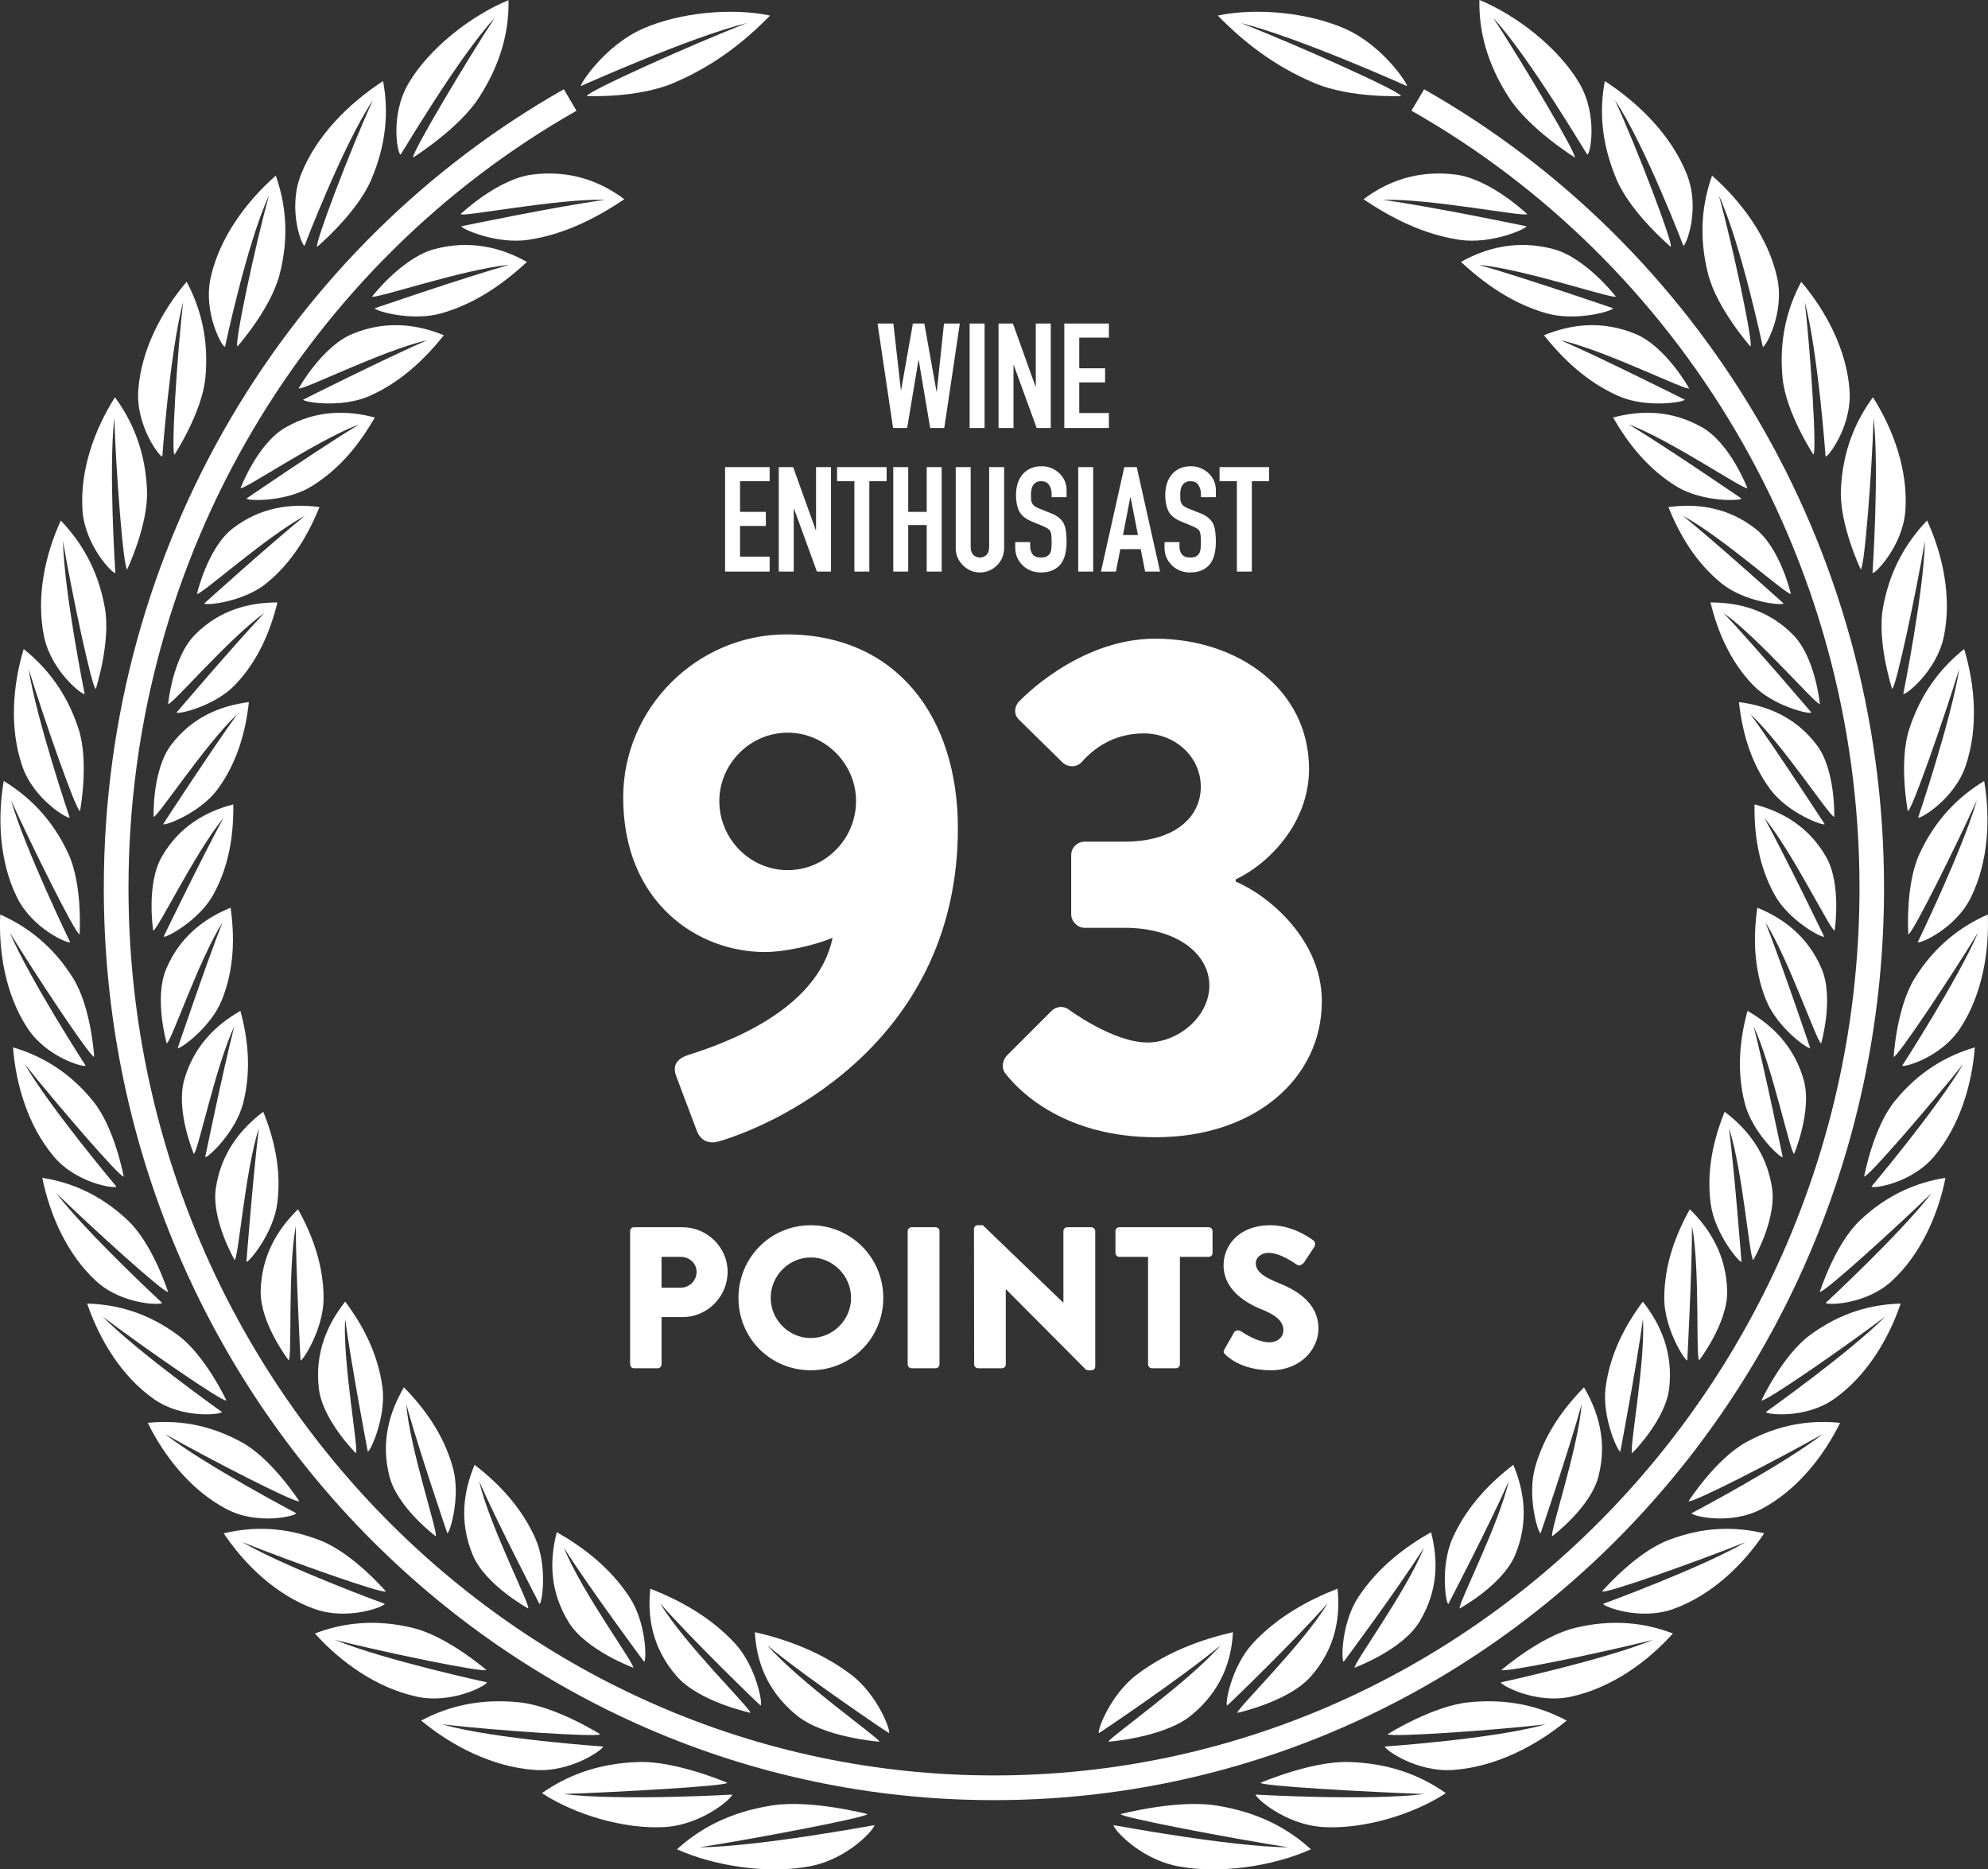 <svg width="234" height="220" viewBox="0 0 234 220" fill="none" xmlns="http://www.w3.org/2000/svg">
<rect x="0" y="0" width="234" height="220" fill="#333333" stroke="none"/>
<g clip-path="url(#clip0_1047_10837)">
<path d="M174.134 0.019C174.067 3.511 174.95 7.377 177.617 11.492C179.996 15.176 185.358 18.533 185.358 18.533C185.665 18.236 179.247 7.425 175.765 2.101C180.187 6.945 186.758 18.197 186.845 18.197C187.161 18.197 188.14 13.641 185.905 9.804C183.478 5.669 178.566 1.823 174.154 0L174.134 0.019Z" fill="white"/>
<path d="M143.322 1.813C146.306 4.863 149.884 7.722 154.67 9.755C158.968 11.588 164.906 11.3 164.906 11.3C164.983 10.82 152.474 5.199 146.037 2.705C152.838 4.393 165.606 10.13 165.606 10.13C165.779 9.986 162.815 5.381 158.373 3.405C154.076 1.496 147.965 0.863 143.322 1.832V1.813Z" fill="white"/>
<path d="M188.896 9.555C188.253 12.97 188.445 16.845 190.316 21.2C192.004 25.114 196.656 29.047 196.656 29.047C197.011 28.788 192.666 17.382 190.095 11.79C193.606 17.037 198.143 28.922 198.143 28.922C198.45 28.97 200.158 24.615 198.575 20.577C196.791 16.001 192.944 12.173 188.905 9.545L188.896 9.555Z" fill="white"/>
<path d="M201.521 20.672C200.36 23.944 199.909 27.781 201.06 32.27C202.087 36.309 206.029 40.769 206.029 40.769C206.432 40.558 203.938 28.836 202.326 23.013C204.916 28.625 207.497 40.827 207.497 40.827C207.785 40.904 210.097 36.836 209.185 32.692C208.149 27.973 205.003 23.733 201.521 20.672Z" fill="white"/>
<path d="M212.025 33.152C210.385 36.222 209.377 39.925 209.819 44.501C210.231 48.597 213.445 53.499 213.445 53.499C213.876 53.355 213.128 41.517 212.438 35.55C214.001 41.479 214.884 53.729 214.884 53.729C215.143 53.853 218.011 50.141 217.704 45.93C217.368 41.162 214.922 36.587 212.006 33.152H212.025Z" fill="white"/>
<path d="M220.456 46.755C218.394 49.566 216.878 53.077 216.686 57.662C216.514 61.758 219.017 67.005 219.017 67.005C219.468 66.928 220.36 55.148 220.533 49.191C221.214 55.245 220.408 67.437 220.408 67.437C220.648 67.6 223.967 64.29 224.274 60.098C224.61 55.35 222.854 50.534 220.475 46.784L220.456 46.764V46.755Z" fill="white"/>
<path d="M226.836 61.25C224.429 63.763 222.433 67.034 221.637 71.533C220.918 75.553 222.711 81.069 222.711 81.069C223.162 81.04 225.58 69.519 226.577 63.667C226.433 69.74 224.026 81.673 224.026 81.673C224.246 81.865 227.949 79.016 228.803 74.92C229.762 70.267 228.678 65.288 226.836 61.269L226.855 61.25H226.836Z" fill="white"/>
<path d="M231.191 76.387C228.477 78.565 226.088 81.538 224.707 85.874C223.479 89.769 224.563 95.457 224.563 95.457C225.014 95.486 228.87 84.397 230.616 78.718C229.676 84.713 225.781 96.215 225.781 96.215C225.973 96.426 230.012 94.105 231.364 90.143C232.899 85.663 232.467 80.589 231.191 76.377V76.387Z" fill="white"/>
<path d="M233.559 91.908C230.605 93.702 227.842 96.359 225.943 100.475C224.235 104.177 224.619 109.962 224.619 109.962C225.051 110.038 230.25 99.554 232.696 94.162C231.017 99.976 225.732 110.883 225.732 110.883C225.904 111.122 230.183 109.329 232.005 105.578C234.077 101.338 234.288 96.254 233.55 91.908H233.559Z" fill="white"/>
<path d="M233.955 107.631C230.799 109.031 227.748 111.305 225.369 115.132C223.23 118.585 222.895 124.37 222.895 124.37C223.307 124.514 229.763 114.758 232.842 109.731C230.463 115.276 223.902 125.415 223.902 125.415C224.046 125.665 228.497 124.466 230.761 120.964C233.331 117.022 234.156 111.995 233.974 107.611L233.955 107.631Z" fill="white"/>
<path d="M232.439 123.266C229.149 124.235 225.849 126.096 223.01 129.607C220.467 132.754 219.422 138.461 219.422 138.461C219.825 138.653 227.403 129.818 231.077 125.223C228.046 130.423 220.285 139.641 220.285 139.641C220.4 139.929 224.966 139.296 227.643 136.111C230.674 132.523 232.113 127.641 232.449 123.257V123.276L232.439 123.266Z" fill="white"/>
<path d="M229.005 138.615C225.618 139.152 222.127 140.572 218.865 143.69C215.959 146.491 214.203 152.035 214.203 152.035C214.587 152.275 223.192 144.467 227.384 140.39C223.729 145.157 214.903 153.331 214.903 153.331C214.971 153.618 219.585 153.58 222.645 150.788C226.108 147.613 228.122 142.951 228.995 138.644V138.625L229.005 138.615Z" fill="white"/>
<path d="M223.709 153.417C220.275 153.513 216.639 154.462 213.032 157.139C209.79 159.537 207.334 164.813 207.334 164.813C207.689 165.101 217.234 158.472 221.905 154.942C217.675 159.22 207.862 166.165 207.862 166.175C207.89 166.472 212.485 167.029 215.872 164.65C219.718 161.945 222.308 157.58 223.728 153.397L223.709 153.417Z" fill="white"/>
<path d="M216.572 167.451C213.157 167.106 209.425 167.576 205.463 169.772C201.923 171.748 198.758 176.67 198.758 176.67C199.065 177.005 209.454 171.662 214.576 168.756C209.818 172.458 199.113 178.089 199.113 178.089C199.113 178.396 203.602 179.547 207.305 177.61C211.487 175.413 214.643 171.413 216.591 167.451H216.572Z" fill="white"/>
<path d="M207.622 180.449C204.274 179.653 200.475 179.633 196.245 181.312C192.427 182.809 188.57 187.288 188.57 187.288C188.829 187.653 199.947 183.71 205.473 181.485C200.206 184.555 188.714 188.747 188.714 188.747C188.666 189.044 193.012 190.78 196.983 189.351C201.482 187.73 205.175 184.152 207.65 180.468L207.631 180.449H207.622Z" fill="white"/>
<path d="M196.889 192.229C193.646 191.001 189.848 190.493 185.349 191.596C181.31 192.584 176.744 196.526 176.744 196.526C176.936 196.91 188.696 194.474 194.577 192.987C188.831 195.356 176.667 197.994 176.667 197.994C176.59 198.282 180.706 200.584 184.907 199.682C189.684 198.646 193.896 195.596 196.898 192.258V192.238L196.889 192.229Z" fill="white"/>
<path d="M184.408 202.493C181.329 200.853 177.578 199.855 172.849 200.345C168.599 200.786 163.333 204.095 163.333 204.095C163.458 204.489 175.784 203.654 181.943 202.935C175.832 204.671 163.007 205.544 163.007 205.544C162.882 205.812 166.71 208.642 171.132 208.297C176.13 207.913 180.869 205.419 184.38 202.512L184.399 202.493H184.408Z" fill="white"/>
<path d="M170.2 211.041C167.312 209.007 163.667 207.511 158.755 207.367C154.352 207.242 148.376 209.813 148.376 209.813C148.443 210.206 161.211 210.906 167.638 211.137C161.067 211.962 147.81 211.204 147.81 211.204C147.647 211.453 151.177 214.734 155.724 215.022C160.405 215.309 166.257 213.602 170.19 211.031V211.05L170.2 211.041Z" fill="white"/>
<path d="M154.307 217.64C151.669 215.242 148.177 213.266 143.102 212.479C138.555 211.76 131.898 213.496 131.898 213.496C131.898 213.88 145.031 216.374 151.659 217.41C144.714 217.343 131.102 214.791 131.083 214.801C130.891 215.041 133.989 218.753 138.68 219.645C143.515 220.566 149.808 219.664 154.307 217.64Z" fill="white"/>
<path d="M160.493 23.454C163.208 21.401 166.796 19.962 171.352 20.547C175.439 21.075 179.765 25.2 179.765 25.2C179.544 25.584 168.436 23.358 162.719 23.512C168.417 24.279 179.669 26.629 179.669 26.629C179.736 26.898 175.554 28.788 171.784 28.222C167.525 27.589 163.736 25.632 160.503 23.454H160.493Z" fill="white"/>
<path d="M171.928 30.851C174.863 29.181 178.537 28.184 182.816 29.306C186.662 30.323 190.192 34.899 190.192 34.899C189.905 35.244 179.564 31.704 174.057 31.167C179.391 32.673 189.876 36.28 189.876 36.28C189.895 36.568 185.549 37.882 182.01 36.865C177.99 35.724 174.7 33.354 171.957 30.822L171.937 30.841L171.928 30.851Z" fill="white"/>
<path d="M181.711 39.464C184.829 38.179 188.531 37.651 192.503 39.301C196.081 40.779 198.824 45.709 198.824 45.709C198.489 46.026 188.963 41.239 183.706 40.04C188.656 42.189 198.297 47.033 198.297 47.033C198.278 47.321 193.827 48.069 190.527 46.62C186.795 44.98 183.965 42.246 181.73 39.455L181.711 39.474V39.464Z" fill="white"/>
<path d="M189.855 49.143C193.079 48.27 196.772 48.222 200.417 50.333C203.688 52.242 205.674 57.441 205.674 57.441C205.29 57.71 196.676 51.8 191.707 49.94C196.225 52.673 204.974 58.669 204.974 58.669C204.906 58.957 200.427 59.11 197.405 57.288C193.971 55.206 191.611 52.175 189.875 49.134L189.855 49.153V49.143Z" fill="white"/>
<path d="M196.38 59.676C199.67 59.235 203.296 59.647 206.596 62.199C209.551 64.492 210.798 69.892 210.798 69.892C210.385 70.103 202.702 63.187 198.087 60.703C202.155 63.993 209.934 71.015 209.934 71.015C209.839 71.302 205.387 70.871 202.654 68.674C199.574 66.18 197.675 62.89 196.38 59.676Z" fill="white"/>
<path d="M201.328 70.9C204.628 70.9 208.149 71.754 211.065 74.718C213.684 77.375 214.211 82.852 214.211 82.852C213.78 83.015 207.113 75.178 202.873 72.137C206.451 75.917 213.204 83.85 213.204 83.85C213.079 84.118 208.715 83.121 206.307 80.588C203.573 77.73 202.153 74.219 201.328 70.89V70.9Z" fill="white"/>
<path d="M204.695 82.632C207.966 83.044 211.333 84.368 213.827 87.658C216.082 90.613 215.899 96.129 215.899 96.129C215.449 96.225 209.846 87.611 206.048 84.052C209.098 88.263 214.777 96.992 214.777 96.992C214.614 97.232 210.432 95.688 208.36 92.877C206.029 89.702 205.06 86.047 204.686 82.641L204.695 82.632Z" fill="white"/>
<path d="M206.528 94.671C209.723 95.496 212.879 97.242 214.941 100.839C216.793 104.062 215.948 109.52 215.948 109.52C215.488 109.568 210.999 100.302 207.679 96.263C210.174 100.839 214.721 110.23 214.721 110.23C214.529 110.451 210.567 108.369 208.879 105.3C206.96 101.837 206.471 98.086 206.519 94.671H206.538H206.528Z" fill="white"/>
<path d="M206.855 106.834C209.925 108.072 212.822 110.221 214.433 114.048C215.882 117.492 214.366 122.787 214.366 122.787C213.906 122.787 210.596 112.983 207.805 108.561C209.723 113.425 213.071 123.343 213.071 123.343C212.86 123.535 209.196 120.964 207.881 117.703C206.395 114.019 206.366 110.23 206.845 106.844V106.825L206.855 106.834Z" fill="white"/>
<path d="M205.674 118.959C208.552 120.6 211.18 123.094 212.312 127.113C213.319 130.72 211.18 135.795 211.18 135.795C210.729 135.718 208.638 125.559 206.422 120.811C207.717 125.895 209.837 136.178 209.837 136.178C209.597 136.342 206.278 133.301 205.386 129.886C204.379 126.02 204.791 122.269 205.693 118.969H205.674V118.959Z" fill="white"/>
<path d="M203.008 130.845C205.655 132.85 207.957 135.679 208.581 139.814C209.137 143.536 206.375 148.284 206.375 148.284C205.924 148.16 205.147 137.78 203.516 132.773C204.168 137.982 204.984 148.495 204.984 148.495C204.725 148.62 201.828 145.176 201.358 141.665C200.83 137.694 201.722 134.02 202.998 130.854L203.008 130.845Z" fill="white"/>
<path d="M198.903 142.318C201.282 144.639 203.21 147.757 203.296 151.949C203.373 155.719 200.006 160.084 200.006 160.084C199.574 159.892 200.131 149.484 199.162 144.285C199.162 149.561 198.605 160.103 198.605 160.103C198.337 160.199 195.91 156.381 195.891 152.841C195.891 148.831 197.234 145.292 198.912 142.299V142.318H198.903Z" fill="white"/>
<path d="M193.378 153.196C195.44 155.815 196.956 159.153 196.476 163.355C196.064 167.106 192.121 171.02 192.121 171.02C191.718 170.78 193.675 160.496 193.387 155.201C192.697 160.448 190.721 170.837 190.721 170.837C190.452 170.904 188.533 166.789 188.994 163.269C189.521 159.278 191.325 155.93 193.368 153.196H193.387H193.378Z" fill="white"/>
<path d="M186.442 163.269C188.13 166.146 189.205 169.657 188.149 173.753C187.209 177.427 182.71 180.795 182.71 180.795C182.355 180.507 185.742 170.559 186.173 165.254C184.773 170.377 181.339 180.449 181.339 180.449C181.051 180.468 179.727 176.142 180.686 172.708C181.77 168.813 184.034 165.734 186.452 163.269H186.442Z" fill="white"/>
<path d="M178.125 172.391C179.42 175.471 179.976 179.097 178.336 183.02C176.849 186.55 171.823 189.294 171.823 189.294C171.516 188.958 176.389 179.538 177.588 174.32C175.449 179.231 170.48 188.766 170.48 188.766C170.173 188.747 169.511 184.286 170.988 180.996C172.667 177.274 175.381 174.492 178.144 172.382H178.125V172.391Z" fill="white"/>
<path d="M168.445 180.334C169.29 183.557 169.309 187.231 167.045 190.915C165.002 194.224 159.447 196.267 159.447 196.267C159.208 195.922 165.596 187.221 167.592 182.166C164.685 186.79 158.172 195.567 158.162 195.567C157.855 195.5 157.874 190.991 159.898 187.941C162.181 184.478 165.347 182.08 168.436 180.324H168.455L168.445 180.334Z" fill="white"/>
<path d="M157.432 186.963C157.787 190.272 157.241 193.927 154.315 197.275C151.696 200.277 145.643 201.582 145.643 201.582C145.47 201.218 153.413 193.476 156.272 188.689C152.569 192.92 144.492 200.738 144.444 200.719C144.156 200.604 144.923 196.153 147.475 193.39C150.382 190.263 154.008 188.306 157.423 186.972V186.953L157.432 186.963Z" fill="white"/>
<path d="M145.126 192.085C144.953 195.404 143.783 198.953 140.214 201.879C137.001 204.498 130.477 204.978 130.477 204.978C130.382 204.632 139.85 198.013 143.658 193.649C139.14 197.419 129.384 203.98 129.355 203.961C129.087 203.798 130.631 199.51 133.777 197.112C137.336 194.406 141.404 192.948 145.126 192.085Z" fill="white"/>
<path d="M59.855 0.019C59.923 3.511 59.04 7.377 56.373 11.492C53.994 15.176 48.632 18.533 48.632 18.533C48.325 18.236 54.742 7.425 58.225 2.101C53.803 6.945 47.222 18.197 47.145 18.197C46.828 18.197 45.85 13.641 48.085 9.804C50.512 5.688 55.433 1.842 59.855 0.019Z" fill="white"/>
<path d="M90.658 1.813C87.675 4.863 84.097 7.722 79.31 9.755C75.013 11.588 69.075 11.3 69.075 11.3C68.998 10.82 81.507 5.199 87.944 2.705C81.142 4.393 68.374 10.13 68.374 10.13C68.202 9.986 71.166 5.381 75.607 3.405C79.905 1.496 86.015 0.863 90.658 1.832V1.813Z" fill="white"/>
<path d="M45.092 9.555C45.735 12.97 45.543 16.845 43.672 21.2C41.984 25.114 37.332 29.047 37.332 29.047C36.977 28.788 41.322 17.382 43.893 11.79C40.382 17.037 35.845 28.922 35.845 28.922C35.538 28.97 33.83 24.615 35.413 20.577C37.197 16.001 41.044 12.173 45.083 9.545L45.092 9.555Z" fill="white"/>
<path d="M32.459 20.672C33.62 23.944 34.071 27.781 32.919 32.27C31.903 36.309 27.951 40.769 27.951 40.769C27.548 40.558 30.042 28.836 31.653 23.013C29.063 28.625 26.483 40.827 26.483 40.827C26.195 40.904 23.883 36.836 24.794 32.692C25.831 27.973 28.977 23.733 32.459 20.672Z" fill="white"/>
<path d="M21.964 33.152C23.604 36.222 24.612 39.925 24.17 44.501C23.758 48.597 20.544 53.499 20.544 53.499C20.113 53.355 20.861 41.517 21.552 35.55C19.988 41.479 19.105 53.729 19.105 53.729C18.846 53.853 15.978 50.141 16.276 45.93C16.611 41.162 19.057 36.587 21.974 33.152H21.954H21.964Z" fill="white"/>
<path d="M13.532 46.755C15.594 49.566 17.11 53.077 17.302 57.662C17.475 61.758 14.971 67.005 14.971 67.005C14.52 66.928 13.628 55.148 13.455 49.191C12.765 55.245 13.58 67.437 13.58 67.437C13.34 67.6 10.021 64.29 9.714 60.098C9.378 55.35 11.134 50.534 13.513 46.784L13.532 46.764V46.755Z" fill="white"/>
<path d="M7.144 61.25C9.551 63.763 11.547 67.034 12.343 71.533C13.062 75.553 11.278 81.069 11.278 81.069C10.827 81.04 8.4 69.519 7.412 63.667C7.556 69.74 9.964 81.673 9.964 81.673C9.743 81.865 6.04 79.016 5.187 74.92C4.227 70.267 5.311 65.288 7.153 61.269L7.134 61.25H7.144Z" fill="white"/>
<path d="M2.789 76.387C5.504 78.565 7.892 81.538 9.274 85.874C10.502 89.769 9.418 95.457 9.418 95.457C8.967 95.486 5.111 84.397 3.365 78.718C4.305 84.713 8.199 96.215 8.199 96.215C8.008 96.426 3.969 94.105 2.616 90.143C1.082 85.663 1.513 80.589 2.789 76.377V76.387Z" fill="white"/>
<path d="M0.429 91.908C3.383 93.702 6.146 96.359 8.045 100.475C9.753 104.177 9.369 109.962 9.369 109.962C8.937 110.038 3.738 99.554 1.292 94.162C2.971 99.976 8.256 110.883 8.256 110.883C8.084 111.122 3.805 109.329 1.983 105.578C-0.089 101.338 -0.3 96.254 0.438 91.908H0.429Z" fill="white"/>
<path d="M0.026 107.63C3.182 109.031 6.233 111.304 8.612 115.132C10.751 118.585 11.086 124.37 11.086 124.37C10.674 124.514 4.218 114.758 1.139 109.731C3.518 115.276 10.079 125.415 10.079 125.415C9.935 125.665 5.484 124.466 3.211 120.964C0.65 117.041 -0.175 112.014 0.026 107.63Z" fill="white"/>
<path d="M1.541 123.266C4.831 124.235 8.131 126.096 10.97 129.607C13.513 132.754 14.558 138.461 14.558 138.461C14.155 138.653 6.577 129.818 2.903 125.223C5.934 130.423 13.695 139.641 13.695 139.641C13.58 139.929 9.014 139.296 6.337 136.111C3.306 132.523 1.867 127.641 1.531 123.257V123.276L1.541 123.266Z" fill="white"/>
<path d="M4.976 138.615C8.362 139.152 11.854 140.572 15.115 143.69C18.022 146.491 19.777 152.035 19.777 152.035C19.393 152.275 10.789 144.467 6.597 140.39C10.252 145.157 19.077 153.331 19.077 153.331C19.01 153.618 14.396 153.58 11.336 150.788C7.873 147.613 5.858 142.951 4.985 138.644V138.625L4.976 138.615Z" fill="white"/>
<path d="M10.271 153.417C13.705 153.513 17.341 154.462 20.948 157.139C24.19 159.537 26.646 164.813 26.646 164.813C26.291 165.101 16.746 158.472 12.075 154.942C16.305 159.22 26.118 166.165 26.118 166.175C26.09 166.472 21.485 167.029 18.108 164.65C14.262 161.945 11.672 157.58 10.252 153.397L10.271 153.417Z" fill="white"/>
<path d="M17.408 167.451C20.823 167.106 24.555 167.576 28.516 169.772C32.056 171.748 35.222 176.67 35.222 176.67C34.915 177.005 24.526 171.662 19.403 168.756C24.161 172.458 34.867 178.089 34.867 178.089C34.867 178.396 30.377 179.547 26.674 177.61C22.492 175.413 19.336 171.413 17.389 167.451H17.408Z" fill="white"/>
<path d="M26.368 180.449C29.715 179.653 33.514 179.633 37.745 181.312C41.563 182.809 45.419 187.288 45.419 187.288C45.16 187.653 34.042 183.71 28.516 181.485C33.783 184.555 45.275 188.747 45.275 188.747C45.323 189.044 40.977 190.78 37.006 189.351C32.507 187.73 28.814 184.152 26.339 180.468L26.358 180.449H26.368Z" fill="white"/>
<path d="M37.093 192.229C40.335 191.001 44.134 190.493 48.633 191.596C52.671 192.584 57.237 196.526 57.237 196.526C57.045 196.91 45.285 194.474 39.404 192.987C45.151 195.356 57.314 197.994 57.314 197.994C57.391 198.282 53.276 200.584 49.074 199.682C44.297 198.646 40.086 195.596 37.083 192.258V192.238L37.093 192.229Z" fill="white"/>
<path d="M49.572 202.493C52.651 200.853 56.402 199.855 61.132 200.345C65.381 200.786 70.647 204.095 70.647 204.095C70.523 204.489 58.196 203.654 52.038 202.935C58.148 204.671 70.974 205.544 70.974 205.544C71.098 205.812 67.271 208.642 62.849 208.297C57.851 207.913 53.112 205.419 49.601 202.512L49.582 202.493H49.572Z" fill="white"/>
<path d="M63.779 211.041C66.667 209.007 70.312 207.511 75.223 207.367C79.626 207.242 85.603 209.813 85.603 209.813C85.536 210.206 72.768 210.906 66.341 211.137C72.921 211.962 86.169 211.204 86.169 211.204C86.332 211.453 82.802 214.734 78.255 215.022C73.573 215.309 67.722 213.602 63.789 211.031V211.05L63.779 211.041Z" fill="white"/>
<path d="M79.685 217.64C82.323 215.242 85.814 213.266 90.889 212.479C95.436 211.76 102.093 213.496 102.093 213.496C102.093 213.88 88.961 216.374 82.332 217.41C89.277 217.343 102.889 214.791 102.909 214.801C103.1 215.041 100.002 218.753 95.311 219.645C90.476 220.566 84.184 219.664 79.685 217.64Z" fill="white"/>
<path d="M73.487 23.454C70.772 21.401 67.184 19.962 62.628 20.547C58.541 21.075 54.215 25.2 54.215 25.2C54.435 25.584 65.544 23.358 71.261 23.512C65.563 24.279 54.311 26.629 54.311 26.629C54.244 26.898 58.426 28.788 62.196 28.222C66.455 27.589 70.244 25.632 73.477 23.454H73.487Z" fill="white"/>
<path d="M62.062 30.851C59.127 29.181 55.453 28.184 51.175 29.306C47.328 30.323 43.798 34.899 43.798 34.899C44.086 35.244 54.427 31.704 59.933 31.167C54.599 32.673 44.114 36.28 44.114 36.28C44.095 36.568 48.441 37.882 51.98 36.865C56 35.724 59.29 33.354 62.034 30.822L62.053 30.841L62.062 30.851Z" fill="white"/>
<path d="M52.269 39.464C49.161 38.179 45.448 37.651 41.477 39.301C37.899 40.779 35.155 45.709 35.155 45.709C35.491 46.026 45.017 41.239 50.273 40.04C45.324 42.189 35.683 47.033 35.683 47.033C35.702 47.321 40.153 48.069 43.453 46.62C47.185 44.98 50.014 42.246 52.249 39.455L52.269 39.474V39.464Z" fill="white"/>
<path d="M44.133 49.143C40.91 48.27 37.217 48.222 33.562 50.333C30.291 52.242 28.314 57.441 28.314 57.441C28.698 57.71 37.322 51.8 42.282 49.94C37.763 52.673 29.015 58.669 29.015 58.669C29.082 58.957 33.562 59.11 36.583 57.288C40.018 55.206 42.377 52.175 44.114 49.134L44.133 49.153V49.143Z" fill="white"/>
<path d="M37.6 59.676C34.31 59.235 30.684 59.647 27.384 62.199C24.43 64.492 23.183 69.892 23.183 69.892C23.595 70.103 31.279 63.187 35.893 60.703C31.826 63.993 24.046 71.015 24.046 71.015C24.142 71.302 28.593 70.871 31.327 68.674C34.406 66.18 36.306 62.89 37.6 59.676Z" fill="white"/>
<path d="M32.67 70.9C29.37 70.9 25.85 71.754 22.933 74.718C20.315 77.375 19.787 82.852 19.787 82.852C20.219 83.015 26.886 75.178 31.116 72.137C27.538 75.917 20.785 83.85 20.785 83.85C20.91 84.118 25.274 83.121 27.682 80.588C30.416 77.73 31.836 74.219 32.661 70.89L32.67 70.9Z" fill="white"/>
<path d="M29.284 82.632C26.013 83.044 22.646 84.368 20.152 87.658C17.897 90.613 18.08 96.129 18.08 96.129C18.531 96.225 24.133 87.611 27.931 84.052C24.881 88.263 19.202 96.992 19.202 96.992C19.365 97.232 23.548 95.688 25.62 92.877C27.951 89.702 28.919 86.047 29.294 82.641L29.284 82.632Z" fill="white"/>
<path d="M27.451 94.671C24.257 95.496 21.101 97.242 19.038 100.839C17.187 104.062 18.031 109.52 18.031 109.52C18.491 109.568 22.981 100.302 26.3 96.263C23.806 100.839 19.259 110.23 19.259 110.23C19.451 110.451 23.412 108.369 25.101 105.3C27.019 101.837 27.509 98.086 27.461 94.671H27.441H27.451Z" fill="white"/>
<path d="M27.135 106.834C24.075 108.072 21.168 110.221 19.556 114.048C18.108 117.492 19.624 122.787 19.624 122.787C20.084 122.787 23.394 112.983 26.185 108.561C24.267 113.425 20.919 123.343 20.919 123.343C21.13 123.535 24.794 120.964 26.108 117.703C27.595 114.019 27.624 110.23 27.144 106.844V106.825L27.135 106.834Z" fill="white"/>
<path d="M28.315 118.959C25.437 120.6 22.809 123.094 21.677 127.113C20.67 130.72 22.809 135.795 22.809 135.795C23.26 135.718 25.351 125.559 27.567 120.811C26.272 125.895 24.152 136.178 24.152 136.178C24.392 136.342 27.711 133.301 28.603 129.886C29.61 126.02 29.198 122.269 28.296 118.969H28.315V118.959Z" fill="white"/>
<path d="M30.981 130.845C28.334 132.85 26.032 135.679 25.408 139.814C24.852 143.536 27.614 148.284 27.614 148.284C28.065 148.16 28.842 137.78 30.473 132.773C29.821 137.982 29.005 148.495 29.005 148.495C29.264 148.62 32.161 145.176 32.631 141.665C33.159 137.694 32.267 134.02 30.991 130.854L30.981 130.845Z" fill="white"/>
<path d="M35.077 142.318C32.698 144.639 30.77 147.757 30.684 151.949C30.607 155.719 33.974 160.084 33.974 160.084C34.406 159.892 33.849 149.484 34.818 144.285C34.818 149.561 35.375 160.103 35.375 160.103C35.643 160.199 38.07 156.381 38.09 152.841C38.09 148.831 36.746 145.292 35.068 142.299V142.318H35.077Z" fill="white"/>
<path d="M40.622 153.196C38.56 155.815 37.044 159.153 37.524 163.355C37.936 167.106 41.879 171.02 41.879 171.02C42.282 170.78 40.334 160.496 40.622 155.201C41.313 160.448 43.289 170.837 43.289 170.837C43.558 170.904 45.476 166.789 45.016 163.269C44.488 159.278 42.685 155.93 40.641 153.196H40.622Z" fill="white"/>
<path d="M47.548 163.269C45.86 166.146 44.786 169.657 45.841 173.753C46.781 177.427 51.28 180.795 51.28 180.795C51.635 180.507 48.249 170.559 47.817 165.254C49.217 170.377 52.652 180.449 52.652 180.449C52.939 180.468 54.263 176.142 53.304 172.708C52.22 168.813 49.956 165.734 47.539 163.269H47.548Z" fill="white"/>
<path d="M55.864 172.391C54.569 175.471 54.013 179.097 55.653 183.02C57.14 186.55 62.167 189.294 62.167 189.294C62.474 188.958 57.601 179.538 56.401 174.32C58.541 179.231 63.5 188.766 63.5 188.766C63.807 188.747 64.479 184.286 62.992 180.996C61.313 177.274 58.598 174.492 55.845 172.382H55.864V172.391Z" fill="white"/>
<path d="M65.535 180.334C64.691 183.557 64.671 187.231 66.935 190.915C68.978 194.224 74.533 196.267 74.533 196.267C74.773 195.922 68.384 187.221 66.388 182.166C69.295 186.79 75.809 195.567 75.818 195.567C76.125 195.5 76.106 190.991 74.082 187.941C71.799 184.478 68.643 182.08 65.544 180.324H65.525L65.535 180.334Z" fill="white"/>
<path d="M76.547 186.963C76.192 190.272 76.739 193.927 79.655 197.275C82.274 200.277 88.327 201.582 88.327 201.582C88.499 201.218 80.557 193.476 77.698 188.689C81.401 192.92 89.478 200.738 89.526 200.719C89.814 200.604 89.046 196.153 86.495 193.39C83.588 190.263 79.962 188.306 76.547 186.972V186.953V186.963Z" fill="white"/>
<path d="M88.855 192.085C89.027 195.404 90.198 198.953 93.776 201.879C96.989 204.498 103.512 204.978 103.512 204.978C103.608 204.632 94.14 198.013 90.332 193.649C94.85 197.419 104.606 203.98 104.635 203.961C104.903 203.798 103.359 199.51 100.212 197.112C96.653 194.406 92.586 192.948 88.864 192.085H88.855Z" fill="white"/>
<path d="M167.631 10.504L166.134 13.027C197.551 30.84 218.875 65.163 218.875 104.503C218.875 162.098 173.175 208.949 117 208.949C60.825 208.949 15.125 162.098 15.125 104.503C15.125 65.163 36.45 30.84 67.857 13.036L66.37 10.504C34.09 28.788 12.219 64.031 12.219 104.503C12.219 163.796 59.127 211.856 116.991 211.856C174.854 211.856 221.763 163.796 221.763 104.503C221.763 64.031 199.901 28.797 167.621 10.504H167.631Z" fill="white"/>
<path d="M112.977 38.077L111.147 50.371H109.489L108.143 42.394H108.108L106.779 50.371H105.121L103.291 38.077H105.155L106.036 45.882H106.071L107.452 38.077H108.799L110.232 46.072H110.266L111.113 38.077H112.977ZM114.13 50.371V38.077H115.892V50.371H114.13ZM117.534 50.371V38.077H119.226L121.885 45.484H121.92V38.077H123.681V50.371H122.023L119.329 42.981H119.295V50.371H117.534ZM125.275 50.371V38.077H130.524V39.735H127.036V43.343H130.075V45.001H127.036V48.61H130.524V50.371H125.275Z" fill="white"/>
<path d="M85.345 67.269V54.975H90.594V56.633H87.107V60.241H90.146V61.899H87.107V65.508H90.594V67.269H85.345ZM91.667 67.269V54.975H93.359L96.018 62.383H96.053V54.975H97.814V67.269H96.156L93.463 59.879H93.428V67.269H91.667ZM100.565 67.269V56.633H98.528V54.975H104.364V56.633H102.327V67.269H100.565ZM105.142 67.269V54.975H106.903V60.241H109.079V54.975H110.84V67.269H109.079V61.795H106.903V67.269H105.142ZM118.192 54.975V64.506C118.192 64.909 118.117 65.283 117.967 65.629C117.829 65.963 117.628 66.262 117.363 66.527C117.098 66.791 116.793 66.999 116.448 67.148C116.102 67.298 115.734 67.373 115.343 67.373C114.951 67.373 114.583 67.298 114.238 67.148C113.904 66.999 113.604 66.791 113.34 66.527C113.075 66.262 112.868 65.963 112.718 65.629C112.568 65.283 112.494 64.909 112.494 64.506V54.975H114.255V64.334C114.255 64.771 114.358 65.093 114.566 65.301C114.773 65.508 115.032 65.611 115.343 65.611C115.653 65.611 115.912 65.508 116.12 65.301C116.327 65.093 116.43 64.771 116.43 64.334V54.975H118.192ZM125.544 58.515H123.782V58.118C123.782 57.715 123.685 57.369 123.489 57.081C123.305 56.782 122.988 56.633 122.539 56.633C122.297 56.633 122.102 56.679 121.952 56.771C121.802 56.863 121.682 56.978 121.589 57.116C121.497 57.266 121.434 57.438 121.4 57.634C121.365 57.818 121.348 58.014 121.348 58.221C121.348 58.463 121.354 58.664 121.365 58.825C121.388 58.987 121.434 59.131 121.503 59.257C121.572 59.384 121.67 59.493 121.797 59.585C121.935 59.677 122.119 59.769 122.349 59.861L123.696 60.397C124.087 60.546 124.404 60.725 124.646 60.932C124.887 61.128 125.077 61.358 125.216 61.623C125.342 61.899 125.429 62.216 125.475 62.572C125.521 62.918 125.544 63.315 125.544 63.764C125.544 64.282 125.492 64.765 125.388 65.214C125.285 65.652 125.118 66.026 124.887 66.337C124.646 66.659 124.329 66.912 123.938 67.096C123.546 67.281 123.069 67.373 122.505 67.373C122.079 67.373 121.682 67.298 121.313 67.148C120.945 66.999 120.628 66.791 120.364 66.527C120.099 66.262 119.886 65.957 119.725 65.611C119.575 65.255 119.5 64.869 119.5 64.454V63.798H121.261V64.351C121.261 64.673 121.354 64.967 121.538 65.231C121.733 65.485 122.056 65.611 122.505 65.611C122.804 65.611 123.034 65.571 123.195 65.49C123.368 65.398 123.5 65.272 123.592 65.111C123.685 64.95 123.736 64.76 123.748 64.541C123.771 64.311 123.782 64.057 123.782 63.781C123.782 63.459 123.771 63.194 123.748 62.987C123.725 62.78 123.679 62.613 123.61 62.486C123.529 62.359 123.42 62.256 123.282 62.175C123.155 62.095 122.982 62.008 122.764 61.916L121.503 61.398C120.743 61.087 120.231 60.679 119.966 60.172C119.713 59.654 119.587 59.01 119.587 58.238C119.587 57.778 119.65 57.341 119.776 56.926C119.903 56.512 120.093 56.155 120.346 55.856C120.588 55.556 120.893 55.32 121.261 55.148C121.641 54.964 122.09 54.871 122.608 54.871C123.046 54.871 123.443 54.952 123.8 55.113C124.168 55.274 124.485 55.487 124.749 55.752C125.279 56.304 125.544 56.938 125.544 57.651V58.515ZM126.912 67.269V54.975H128.673V67.269H126.912ZM133.941 62.97L133.078 58.515H133.044L132.18 62.97H133.941ZM129.59 67.269L132.336 54.975H133.803L136.549 67.269H134.788L134.27 64.627H131.869L131.351 67.269H129.59ZM143.114 58.515H141.353V58.118C141.353 57.715 141.255 57.369 141.059 57.081C140.875 56.782 140.559 56.633 140.11 56.633C139.868 56.633 139.672 56.679 139.523 56.771C139.373 56.863 139.252 56.978 139.16 57.116C139.068 57.266 139.005 57.438 138.97 57.634C138.935 57.818 138.918 58.014 138.918 58.221C138.918 58.463 138.924 58.664 138.935 58.825C138.959 58.987 139.005 59.131 139.074 59.257C139.143 59.384 139.241 59.493 139.367 59.585C139.505 59.677 139.689 59.769 139.92 59.861L141.267 60.397C141.658 60.546 141.974 60.725 142.216 60.932C142.458 61.128 142.648 61.358 142.786 61.623C142.913 61.899 142.999 62.216 143.045 62.572C143.091 62.918 143.114 63.315 143.114 63.764C143.114 64.282 143.062 64.765 142.959 65.214C142.855 65.652 142.688 66.026 142.458 66.337C142.216 66.659 141.9 66.912 141.508 67.096C141.117 67.281 140.639 67.373 140.075 67.373C139.649 67.373 139.252 67.298 138.884 67.148C138.515 66.999 138.199 66.791 137.934 66.527C137.669 66.262 137.456 65.957 137.295 65.611C137.145 65.255 137.071 64.869 137.071 64.454V63.798H138.832V64.351C138.832 64.673 138.924 64.967 139.108 65.231C139.304 65.485 139.626 65.611 140.075 65.611C140.374 65.611 140.605 65.571 140.766 65.49C140.938 65.398 141.071 65.272 141.163 65.111C141.255 64.95 141.307 64.76 141.318 64.541C141.341 64.311 141.353 64.057 141.353 63.781C141.353 63.459 141.341 63.194 141.318 62.987C141.295 62.78 141.249 62.613 141.18 62.486C141.1 62.359 140.99 62.256 140.852 62.175C140.725 62.095 140.553 62.008 140.334 61.916L139.074 61.398C138.314 61.087 137.802 60.679 137.537 60.172C137.284 59.654 137.157 59.01 137.157 58.238C137.157 57.778 137.22 57.341 137.347 56.926C137.474 56.512 137.663 56.155 137.917 55.856C138.158 55.556 138.464 55.32 138.832 55.148C139.212 54.964 139.661 54.871 140.179 54.871C140.616 54.871 141.013 54.952 141.37 55.113C141.738 55.274 142.055 55.487 142.32 55.752C142.849 56.304 143.114 56.938 143.114 57.651V58.515ZM145.588 67.269V56.633H143.55V54.975H149.386V56.633H147.349V67.269H145.588Z" fill="white"/>
<path d="M79.556 126.546C79.221 125.54 79.472 124.618 81.149 124.115C85.088 122.858 96.236 119.002 97.997 110.368C95.817 111.291 92.297 112.045 90.034 112.045C82.154 112.045 73.353 106.261 73.353 93.856C73.353 83.294 82.071 74.661 92.548 74.661C105.54 74.661 112.749 84.384 112.749 97.46C112.749 122.103 92.297 132.078 84.585 134.341C83.328 134.676 82.406 134.173 81.987 133L79.556 126.546ZM92.716 102.406C97.158 102.406 100.763 98.718 100.763 94.275C100.763 89.916 97.158 86.228 92.716 86.228C88.273 86.228 84.669 89.916 84.669 94.275C84.669 98.718 88.273 102.406 92.716 102.406ZM118.374 126.378C117.871 125.791 117.955 124.869 118.458 124.283L123.739 119.002C124.325 118.415 125.164 118.331 125.834 118.834C125.834 118.834 131.031 122.69 135.054 122.69C138.659 122.69 142.347 119.673 142.347 115.984C142.347 112.296 138.575 109.195 132.372 109.195H127.678C126.84 109.195 126.086 108.441 126.086 107.602V100.645C126.086 99.723 126.84 99.053 127.678 99.053H132.372C138.24 99.053 141.341 96.203 141.341 92.599C141.341 88.994 138.24 86.312 134.635 86.312C130.947 86.312 128.6 88.24 127.343 89.665C126.756 90.335 125.75 90.335 125.08 89.749L119.967 84.719C119.296 84.133 119.38 83.127 119.967 82.54C119.967 82.54 126.84 75.164 135.976 75.164C145.7 75.164 154.082 81.115 154.082 90.503C154.082 96.957 149.22 101.735 145.448 103.495V103.747C149.388 105.423 155.59 110.62 155.59 117.829C155.59 126.965 147.627 133.838 136.06 133.838C125.499 133.838 120.134 128.641 118.374 126.378Z" fill="white"/>
<path d="M74.169 160.578V144.882C74.169 144.645 74.359 144.432 74.62 144.432H80.334C83.25 144.432 85.645 146.803 85.645 149.672C85.645 152.611 83.25 155.006 80.358 155.006H77.868V160.578C77.868 160.815 77.655 161.028 77.418 161.028H74.62C74.359 161.028 74.169 160.815 74.169 160.578ZM77.868 151.545H80.121C81.14 151.545 81.994 150.738 81.994 149.672C81.994 148.676 81.14 147.917 80.121 147.917H77.868V151.545ZM86.922 152.754C86.922 148.012 90.692 144.195 95.434 144.195C100.176 144.195 103.969 148.012 103.969 152.754C103.969 157.496 100.176 161.265 95.434 161.265C90.692 161.265 86.922 157.496 86.922 152.754ZM90.716 152.754C90.716 155.338 92.849 157.472 95.434 157.472C98.042 157.472 100.176 155.338 100.176 152.754C100.176 150.146 98.042 147.988 95.434 147.988C92.849 147.988 90.716 150.146 90.716 152.754ZM106.839 160.578V144.882C106.839 144.645 107.053 144.432 107.29 144.432H110.135C110.372 144.432 110.585 144.645 110.585 144.882V160.578C110.585 160.815 110.372 161.028 110.135 161.028H107.29C107.053 161.028 106.839 160.815 106.839 160.578ZM114.665 160.578L114.642 144.621C114.642 144.384 114.855 144.195 115.092 144.195H115.685L125.145 153.299H125.169V144.882C125.169 144.645 125.358 144.432 125.619 144.432H128.464C128.701 144.432 128.915 144.645 128.915 144.882V160.839C128.915 161.076 128.701 161.265 128.464 161.265H128.085C128.014 161.265 127.824 161.194 127.777 161.147L118.411 151.734H118.388V160.578C118.388 160.815 118.198 161.028 117.937 161.028H115.116C114.879 161.028 114.665 160.815 114.665 160.578ZM135.137 160.578V147.917H131.746C131.486 147.917 131.296 147.704 131.296 147.467V144.882C131.296 144.645 131.486 144.432 131.746 144.432H142.273C142.534 144.432 142.724 144.645 142.724 144.882V147.467C142.724 147.704 142.534 147.917 142.273 147.917H138.883V160.578C138.883 160.815 138.67 161.028 138.432 161.028H135.587C135.35 161.028 135.137 160.815 135.137 160.578ZM144.259 159.44C144.022 159.203 143.951 159.108 144.141 158.776L145.255 156.808C145.445 156.5 145.895 156.547 146.061 156.666C146.156 156.713 147.863 157.97 149.428 157.97C150.376 157.97 151.064 157.377 151.064 156.547C151.064 155.551 150.234 154.793 148.622 154.153C146.583 153.346 144.022 151.758 144.022 148.913C144.022 146.566 145.848 144.195 149.499 144.195C151.965 144.195 153.862 145.451 154.573 145.973C154.858 146.139 154.81 146.566 154.715 146.732L153.506 148.557C153.34 148.818 152.913 149.031 152.7 148.865C152.487 148.747 150.756 147.443 149.31 147.443C148.456 147.443 147.816 148.012 147.816 148.652C147.816 149.529 148.527 150.193 150.4 150.952C152.249 151.687 155.189 153.133 155.189 156.358C155.189 158.8 153.079 161.265 149.594 161.265C146.512 161.265 144.805 159.985 144.259 159.44Z" fill="white"/>
</g>
<defs>
<clipPath id="clip0_1047_10837">
<rect width="234.005" height="220" fill="white" transform="translate(-0.003)"/>
</clipPath>
</defs>
</svg>
